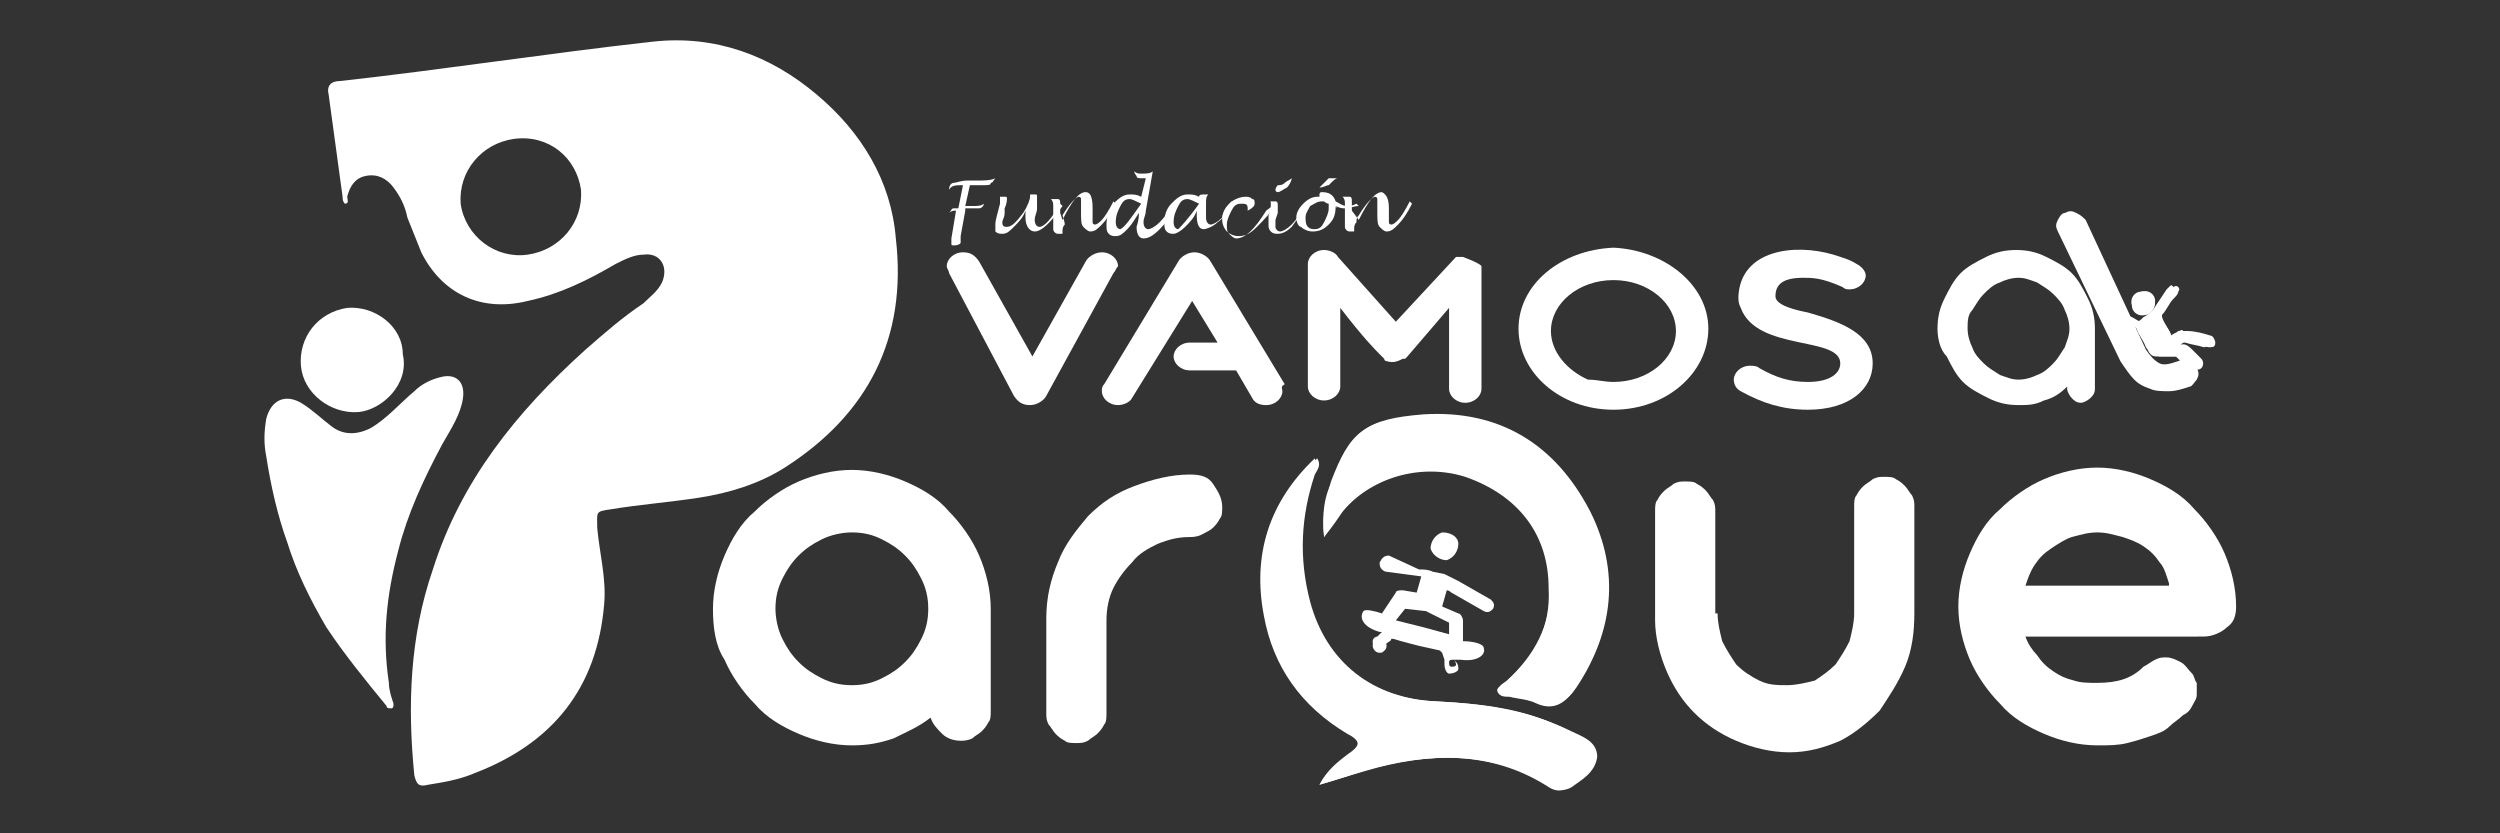 <?xml version="1.0" encoding="utf-8"?>
<!-- Generator: Adobe Illustrator 27.6.1, SVG Export Plug-In . SVG Version: 6.00 Build 0)  -->
<svg version="1.1" id="Layer_1" xmlns="http://www.w3.org/2000/svg" xmlns:xlink="http://www.w3.org/1999/xlink" x="0px" y="0px"
	 viewBox="0 0 108 36" style="enable-background:new 0 0 108 36;" xml:space="preserve">
<rect x="0" y="0" width="108" height="36" fill="#333333" stroke="none"/>
<style type="text/css">
	.st0{fill-rule:evenodd;clip-rule:evenodd;fill:#FFFFFF;}
	.st1{fill:#FFFFFF;}
</style>
<g>
	<path class="st0" d="M11.5,19.7c-0.1-0.5-0.1-1,0-1.6c0.2-0.8,0.8-1.1,1.5-0.7c0.5,0.3,0.9,0.7,1.3,1c0.5,0.4,1.1,0.4,1.7,0.1
		c0.7-0.4,1.3-1.1,1.9-1.6c0.3-0.3,0.7-0.5,1.1-0.6c0.7-0.2,1.1,0.2,1,0.9c-0.1,0.7-0.5,1.3-0.9,2c-0.8,1.5-1.5,3-1.9,4.6
		c-0.5,1.9-0.7,3.7-0.4,5.7c0,0.3,0.1,0.6,0.2,0.9c0,0.1,0,0.2-0.1,0.2c-0.1,0-0.2,0-0.2-0.1c-0.9-1.1-1.8-2.2-2.6-3.4
		c-0.7-1.2-1.3-2.4-1.7-3.7C12,22.3,11.7,21,11.5,19.7"/>
	<path class="st0" d="M17.4,15.3c0.3,1.3-0.9,2.4-1.9,2.5c-1.2,0.1-2.4-0.8-2.5-2c-0.1-1.2,0.7-2.3,2-2.5
		C16.2,13.2,17.4,14.1,17.4,15.3"/>
	<path class="st0" d="M14.9,8.8c-0.1-0.1-0.1-0.2-0.1-0.3c-0.2-1.5-0.4-2.9-0.6-4.4c-0.1-0.4,0.1-0.6,0.5-0.6
		c4.5-0.5,9-1.2,13.5-1.7c2.7-0.3,5.1,0.6,7.1,2.3c1.9,1.6,3.2,3.7,3.4,6.2c0.5,4.3-1.2,7.6-4.8,9.9c-1.1,0.7-2.4,1.1-3.7,1.3
		c-1.3,0.2-2.6,0.3-3.8,0.5c-0.7,0.1-0.6,0.1-0.6,0.8c0.1,1.1,0.4,2.2,0.3,3.3c-0.3,3.6-2.2,6-5.6,7.3c-0.7,0.3-1.4,0.4-2,0.5
		c-0.4,0.1-0.5,0-0.6-0.4c-0.3-3-0.2-6,0.8-8.9c1.2-3.8,3.6-6.8,6.6-9.5c0.8-0.7,1.6-1.4,2.5-2c0.3-0.3,0.6-0.5,0.8-0.9
		c0.3-0.7-0.1-1.3-0.8-1.2c-0.4,0-0.8,0.2-1.2,0.4c-1.2,0.7-2.4,1.3-3.8,1.6c-2,0.5-3.7-0.3-4.6-2.1c-0.2-0.5-0.4-1-0.6-1.5
		c-0.1-0.5-0.3-0.9-0.6-1.3c-0.3-0.4-0.7-0.6-1.2-0.5c-0.5,0.1-0.7,0.5-0.8,0.9C15,8.6,15.1,8.8,14.9,8.8 M22.2,6
		c-1.4,0.2-2.4,1.4-2.3,2.8c0.2,1.4,1.5,2.4,2.9,2.2c1.4-0.2,2.4-1.4,2.3-2.8C24.9,6.8,23.7,5.8,22.2,6"/>
	<g>
		<path class="st1" d="M30.8,26.3c0-0.8,0.2-1.6,0.5-2.3c0.3-0.7,0.7-1.4,1.3-1.9c0.5-0.5,1.2-1,1.9-1.3c0.7-0.3,1.5-0.5,2.3-0.5
			c0.8,0,1.6,0.2,2.3,0.5c0.7,0.3,1.4,0.7,1.9,1.3c0.5,0.5,1,1.2,1.3,1.9c0.3,0.7,0.5,1.5,0.5,2.3v4.4c0,0.2,0,0.4-0.1,0.5
			c-0.1,0.2-0.2,0.3-0.3,0.4c-0.1,0.1-0.3,0.2-0.4,0.3c-0.2,0.1-0.4,0.1-0.5,0.1c-0.3,0-0.6-0.1-0.8-0.3c-0.2-0.2-0.4-0.4-0.5-0.7
			c-0.5,0.4-1,0.6-1.6,0.9c-0.6,0.2-1.1,0.3-1.8,0.3c-0.8,0-1.6-0.2-2.3-0.5c-0.7-0.3-1.4-0.7-1.9-1.3c-0.5-0.5-1-1.2-1.3-1.9
			C30.9,27.9,30.8,27.1,30.8,26.3z M33.5,26.3c0,0.4,0.1,0.9,0.3,1.3c0.2,0.4,0.4,0.7,0.7,1c0.3,0.3,0.6,0.5,1,0.7
			c0.4,0.2,0.8,0.3,1.3,0.3c0.5,0,0.9-0.1,1.3-0.3c0.4-0.2,0.7-0.4,1-0.7c0.3-0.3,0.5-0.6,0.7-1c0.2-0.4,0.3-0.8,0.3-1.3
			c0-0.5-0.1-0.9-0.3-1.3c-0.2-0.4-0.4-0.7-0.7-1c-0.3-0.3-0.6-0.5-1-0.7c-0.4-0.2-0.8-0.3-1.3-0.3c-0.4,0-0.9,0.1-1.3,0.3
			c-0.4,0.2-0.7,0.4-1,0.7c-0.3,0.3-0.5,0.6-0.7,1C33.6,25.4,33.5,25.8,33.5,26.3z"/>
		<path class="st1" d="M47.8,30.8c0,0.2,0,0.4-0.1,0.5c-0.1,0.2-0.2,0.3-0.3,0.4c-0.1,0.1-0.3,0.2-0.4,0.3c-0.2,0.1-0.3,0.1-0.5,0.1
			c-0.2,0-0.4,0-0.5-0.1c-0.2-0.1-0.3-0.2-0.4-0.3c-0.1-0.1-0.2-0.3-0.3-0.4c-0.1-0.2-0.1-0.3-0.1-0.5v-4.1c0-0.9,0.2-1.7,0.5-2.4
			c0.3-0.8,0.8-1.4,1.3-2c0.6-0.6,1.2-1,2-1.3c0.8-0.3,1.6-0.5,2.4-0.5h0c0.5,0,0.8,0.1,1,0.4c0.2,0.3,0.4,0.6,0.4,1
			c0,0.2,0,0.4-0.1,0.5c-0.1,0.2-0.2,0.3-0.3,0.4c-0.1,0.1-0.3,0.2-0.5,0.3c-0.2,0.1-0.4,0.1-0.5,0.1h0c-0.5,0-0.9,0.1-1.4,0.3
			c-0.4,0.2-0.8,0.4-1.1,0.8c-0.3,0.3-0.6,0.7-0.8,1.1c-0.2,0.4-0.3,0.9-0.3,1.4V30.8z"/>
		<path class="st1" d="M74.2,26.5c0,0.4,0.1,0.8,0.2,1.2c0.2,0.4,0.4,0.7,0.6,1c0.3,0.3,0.6,0.5,1,0.7c0.4,0.2,0.8,0.2,1.2,0.2
			c0.4,0,0.8-0.1,1.2-0.2c0.3-0.2,0.6-0.4,0.9-0.7c0.2-0.3,0.4-0.6,0.6-1c0.1-0.4,0.2-0.8,0.2-1.2v-4.6c0-0.2,0-0.4,0.1-0.5
			c0.1-0.2,0.2-0.3,0.3-0.4c0.1-0.1,0.3-0.2,0.4-0.3c0.2-0.1,0.3-0.1,0.5-0.1c0.2,0,0.4,0,0.5,0.1c0.2,0.1,0.3,0.2,0.4,0.3
			c0.1,0.1,0.2,0.3,0.3,0.4c0.1,0.2,0.1,0.3,0.1,0.5v4.6c0,0.8-0.1,1.6-0.4,2.3c-0.3,0.7-0.7,1.3-1.1,1.9c-0.5,0.5-1.1,1-1.7,1.3
			c-0.7,0.3-1.4,0.5-2.2,0.5c-0.8,0-1.6-0.2-2.3-0.5c-0.7-0.3-1.3-0.7-1.8-1.2c-0.5-0.5-0.9-1.1-1.2-1.8c-0.3-0.7-0.5-1.5-0.5-2.2
			v-4.7c0-0.2,0-0.4,0.1-0.5c0.1-0.2,0.2-0.3,0.3-0.4c0.1-0.1,0.3-0.2,0.4-0.3c0.2-0.1,0.3-0.1,0.5-0.1c0.2,0,0.4,0,0.5,0.1
			c0.2,0.1,0.3,0.2,0.4,0.3c0.1,0.1,0.2,0.3,0.3,0.4c0.1,0.2,0.1,0.3,0.1,0.5V26.5z"/>
		<path class="st1" d="M87.5,27.5c0.1,0.3,0.3,0.6,0.5,0.8c0.2,0.3,0.4,0.5,0.7,0.7c0.3,0.2,0.5,0.3,0.9,0.4c0.3,0.1,0.6,0.1,1,0.1
			c0.9,0,1.5-0.2,2-0.7c0.2-0.1,0.3-0.2,0.5-0.3c0.2-0.1,0.3-0.1,0.5-0.1c0.2,0,0.4,0.1,0.6,0.2c0.2,0.1,0.3,0.3,0.5,0.5
			c0.1,0.1,0.1,0.3,0.2,0.4c0,0.2,0,0.3,0,0.5c0,0.2-0.1,0.3-0.2,0.5c-0.1,0.2-0.2,0.3-0.4,0.4c-0.2,0.2-0.4,0.3-0.6,0.5
			c-0.2,0.2-0.5,0.3-0.8,0.4c-0.3,0.1-0.6,0.2-1,0.3c-0.4,0.1-0.8,0.1-1.3,0.1c-0.8,0-1.6-0.2-2.3-0.5c-0.7-0.3-1.4-0.7-1.9-1.3
			c-0.5-0.5-1-1.2-1.3-1.9c-0.3-0.7-0.5-1.5-0.5-2.3c0-0.8,0.2-1.6,0.5-2.3c0.3-0.7,0.7-1.4,1.3-1.9c0.5-0.5,1.2-1,1.9-1.3
			c0.7-0.3,1.5-0.5,2.3-0.5c0.8,0,1.6,0.2,2.3,0.5c0.7,0.3,1.4,0.7,1.9,1.3c0.5,0.5,1,1.2,1.3,1.9c0.3,0.7,0.5,1.5,0.5,2.3
			c0,0.4-0.1,0.7-0.4,0.9c-0.2,0.2-0.6,0.4-1,0.4H87.5z M93.7,25.2c-0.1-0.3-0.2-0.7-0.4-0.9c-0.2-0.3-0.4-0.5-0.7-0.7
			c-0.3-0.2-0.6-0.3-0.9-0.4C91.3,23.1,91,23,90.6,23c-0.4,0-0.7,0.1-1.1,0.2c-0.3,0.1-0.6,0.3-0.9,0.5c-0.3,0.2-0.5,0.4-0.7,0.7
			c-0.2,0.3-0.3,0.6-0.4,0.9H93.7z"/>
	</g>
	<path class="st0" d="M57.2,23.2c0.4-0.5,0.6-0.8,0.8-1.1c1.3-1.6,3.6-2.3,5.4-1.6c2.3,0.8,3.6,2.5,3.6,4.8c0,1.7-0.7,3-1.9,4.1
		c-0.1,0.1-0.4,0.2-0.3,0.4c0.1,0.2,0.3,0.2,0.5,0.2c0.4,0.1,0.8,0.1,1.2,0.3c0.7,0.3,1.2,0,1.6-0.6c1.6-2.4,1.9-5,0.6-7.6
		c-1.5-2.9-3.9-4.4-7.2-4.2c-2.5,0.2-3.1,0.7-3.9,2.8C57.2,21.4,57.1,22.2,57.2,23.2 M57,33.9c0.7-0.2,1.3-0.4,1.9-0.6
		c2.8-0.8,5.5-0.9,8,0.7c0.3,0.2,0.6,0.2,0.9,0c0.5-0.3,1.1-0.7,1.1-1.3c0.1-0.7-0.6-0.8-1.1-1.1c-1.8-1-3.8-1.2-5.8-1.3
		c-2.7-0.1-4.8-1.7-5.5-4.3c-0.5-1.8-0.5-3.7,0.2-5.5c0.1-0.2,0.2-0.4,0.1-0.7c-2,1.9-2.7,4.2-2.2,6.8c0.4,2.2,1.6,3.9,3.6,5.1
		c0.6,0.3,0.6,0.5,0,0.9C57.8,32.9,57.3,33.3,57,33.9"/>
	<path class="st0" d="M57.2,23.2c-0.1-1,0.1-1.7,0.3-2.4c0.8-2.1,1.4-2.7,3.9-2.8c3.3-0.2,5.8,1.3,7.2,4.2c1.3,2.6,1,5.2-0.6,7.6
		c-0.4,0.6-0.9,0.9-1.6,0.6c-0.4-0.2-0.8-0.2-1.2-0.3c-0.2,0-0.4,0-0.5-0.2c-0.1-0.2,0.2-0.3,0.3-0.4c1.3-1.1,2-2.4,1.9-4.1
		c0-2.3-1.3-4-3.6-4.8c-1.9-0.6-4.1,0-5.4,1.6C57.7,22.4,57.5,22.7,57.2,23.2"/>
	<path class="st0" d="M57,33.9c0.4-0.6,0.8-1,1.3-1.3c0.5-0.4,0.5-0.5,0-0.9c-2-1.1-3.2-2.8-3.6-5.1c-0.5-2.6,0.3-4.9,2.2-6.8
		c0.2,0.3,0,0.5-0.1,0.7c-0.6,1.8-0.7,3.6-0.2,5.5c0.7,2.6,2.7,4.2,5.5,4.3c2,0.1,4,0.4,5.8,1.3c0.4,0.2,1.1,0.4,1.1,1.1
		c-0.1,0.7-0.7,1-1.1,1.3c-0.3,0.2-0.6,0.1-0.9,0c-2.5-1.6-5.3-1.5-8-0.7C58.3,33.5,57.7,33.7,57,33.9"/>
	<g>
		<path class="st1" d="M41.7,9.1l-0.2,1.1c0,0.1,0,0.2,0,0.2c0,0,0,0.1,0,0.1c-0.1,0.1-0.2,0.1-0.3,0.1c-0.1,0-0.1,0-0.1-0.1
			c0,0,0-0.1,0-0.2l0.2-1.2h0c-0.1,0-0.2,0-0.3,0.1C41.1,9.1,41.1,9,41.2,9c0,0,0.1,0,0.2,0h0L41.6,8h0C41.3,8,41.1,8,41,8.2
			c0-0.2,0.1-0.3,0.2-0.3c0.1,0,0.3-0.1,0.6-0.1h0.4c0.3,0,0.6,0,0.8-0.1c-0.1,0.1-0.1,0.2-0.2,0.2C42.8,8,42.7,8,42.5,8l-0.1,0
			h-0.5l-0.2,0.9h0.3c0.2,0,0.4,0,0.5-0.1c0,0.1-0.1,0.2-0.2,0.2c-0.1,0-0.2,0-0.4,0H41.7z"/>
		<path class="st1" d="M44.3,9.1c-0.1,0.3-0.3,0.5-0.5,0.7c-0.2,0.2-0.3,0.3-0.5,0.3c-0.1,0-0.2,0-0.3-0.1C43,9.9,43,9.8,43,9.7
			c0-0.2,0.1-0.5,0.2-0.9c0-0.1,0-0.2,0-0.2c0,0,0-0.1,0-0.1l0.2,0c0.1,0,0.1,0,0.1,0.1c0,0,0,0.2-0.1,0.4c0,0.1,0,0.1,0,0.1l0,0.1
			c0,0.2-0.1,0.3-0.1,0.4c0,0.2,0.1,0.2,0.2,0.2c0.2,0,0.4-0.2,0.7-0.6c0.2-0.3,0.3-0.6,0.3-0.7c0,0,0,0,0-0.1c0.1,0,0.2,0,0.2,0
			c0.1,0,0.1,0,0.1,0.1c0,0,0,0,0,0.1c0,0,0,0.1,0,0.1c0,0,0,0.1,0,0.1c0,0.1,0,0.1,0,0.1l0,0.1c0,0.2-0.1,0.3-0.1,0.5
			c0,0.2,0.1,0.3,0.2,0.3c0.2,0,0.5-0.3,0.9-1l0.1,0.1C45.4,9.6,45,10,44.7,10c-0.2,0-0.4-0.2-0.4-0.6C44.3,9.3,44.3,9.2,44.3,9.1z"
			/>
		<path class="st1" d="M45.9,9.5c0.4-0.8,0.7-1.2,1-1.2c0.2,0,0.3,0.2,0.3,0.7l0,0.2c0,0.2,0,0.4,0,0.4c0,0.1,0.1,0.1,0.1,0.1
			c0.1,0,0.2-0.1,0.3-0.2c0.1-0.1,0.3-0.4,0.5-0.8l0.1,0.1c-0.2,0.4-0.4,0.7-0.6,0.9c-0.2,0.2-0.3,0.3-0.5,0.3
			c-0.1,0-0.2-0.1-0.3-0.2c-0.1-0.1-0.1-0.3-0.1-0.7l0-0.1c0-0.2,0-0.3,0-0.4c0-0.1-0.1-0.1-0.1-0.1c-0.1,0-0.4,0.3-0.7,0.8
			C46,9.6,46,9.7,46,9.7c-0.1,0.1-0.1,0.2-0.1,0.3c0,0,0,0,0,0.1c-0.1,0-0.1,0-0.2,0c-0.1,0-0.2-0.1-0.2-0.2c0,0,0-0.2,0-0.4l0-0.3
			c0-0.1,0-0.3,0-0.3c0-0.1,0-0.2-0.1-0.3c0,0,0.1,0,0.1,0c0.1,0,0.1,0,0.2,0c0.1,0,0.1,0.1,0.1,0.2c0,0.1,0,0.2,0,0.3
			c0,0,0,0.1,0,0.1L45.9,9.5z"/>
		<path class="st1" d="M49.2,9.2c-0.2,0.3-0.3,0.5-0.5,0.7c-0.2,0.2-0.3,0.3-0.5,0.3c-0.1,0-0.2,0-0.3-0.1c-0.1-0.1-0.1-0.2-0.1-0.4
			c0-0.3,0.1-0.6,0.3-0.9c0.2-0.2,0.4-0.4,0.7-0.4c0.2,0,0.3,0,0.5,0.1l0.2-0.8c-0.1,0-0.2,0-0.2,0c-0.1,0-0.2,0-0.2-0.1
			c0,0-0.1-0.1-0.1-0.2c0.1,0.1,0.2,0.1,0.3,0.1c0.2,0,0.4,0,0.5-0.1l-0.3,1.7c0,0.2-0.1,0.3-0.1,0.5c0,0.2,0.1,0.3,0.2,0.3
			c0.1,0,0.3-0.1,0.5-0.3c0.2-0.2,0.4-0.5,0.6-0.7l0.1,0.1c-0.2,0.3-0.4,0.6-0.7,0.9c-0.3,0.3-0.5,0.4-0.7,0.4
			c-0.2,0-0.3-0.2-0.3-0.5C49.2,9.5,49.2,9.3,49.2,9.2z M49.3,8.8c-0.2-0.1-0.4-0.2-0.5-0.2c-0.2,0-0.3,0.1-0.4,0.3
			c-0.1,0.2-0.2,0.4-0.2,0.7c0,0.2,0.1,0.3,0.2,0.3C48.6,9.8,48.8,9.5,49.3,8.8C49.3,8.8,49.3,8.8,49.3,8.8z"/>
		<path class="st1" d="M51.7,9.1c-0.1,0.3-0.3,0.5-0.5,0.7c-0.2,0.2-0.4,0.3-0.5,0.3c-0.1,0-0.2,0-0.3-0.1c-0.1-0.1-0.1-0.2-0.1-0.4
			c0-0.3,0.1-0.6,0.3-0.8c0.2-0.2,0.4-0.4,0.7-0.4c0.2,0,0.3,0,0.5,0.1c0-0.1,0.1-0.1,0.3-0.1c0,0,0,0,0.1,0
			c-0.1,0.1-0.1,0.2-0.1,0.4l0,0.1c0,0.1,0,0.3,0,0.5c0,0.2,0.1,0.3,0.2,0.3c0.1,0,0.3-0.1,0.5-0.3C52.8,9.2,53,9,53.2,8.7l0.1,0.1
			c-0.2,0.3-0.4,0.6-0.7,0.8c-0.2,0.2-0.5,0.3-0.6,0.3c-0.2,0-0.3-0.2-0.3-0.6C51.7,9.4,51.7,9.3,51.7,9.1z M51.8,8.8
			c-0.2-0.1-0.4-0.2-0.5-0.2c-0.2,0-0.3,0.1-0.4,0.3c-0.1,0.2-0.2,0.4-0.2,0.7c0,0.2,0.1,0.3,0.2,0.3C51,9.8,51.3,9.5,51.8,8.8
			C51.7,8.8,51.8,8.8,51.8,8.8z"/>
		<path class="st1" d="M55.1,8.8c-0.2,0.4-0.5,0.7-0.8,1s-0.5,0.4-0.8,0.4c-0.2,0-0.4-0.1-0.5-0.2c-0.1-0.1-0.2-0.3-0.2-0.5
			c0-0.3,0.1-0.5,0.3-0.7c0.2-0.2,0.5-0.3,0.7-0.3c0.1,0,0.2,0,0.3,0.1c0.1,0,0.1,0.1,0.1,0.2c0,0.1-0.1,0.2-0.3,0.3c0,0,0,0,0-0.1
			c0-0.2-0.1-0.2-0.3-0.2c-0.2,0-0.3,0.1-0.4,0.3c-0.1,0.2-0.2,0.4-0.2,0.6c0,0.2,0,0.3,0.1,0.4c0.1,0.1,0.2,0.2,0.3,0.2
			c0.4,0,0.8-0.4,1.3-1.2L55.1,8.8z"/>
		<path class="st1" d="M56.5,8.8c-0.2,0.4-0.5,0.7-0.7,1c-0.2,0.2-0.4,0.3-0.6,0.3c-0.1,0-0.2,0-0.3-0.1c-0.1-0.1-0.1-0.2-0.1-0.3
			c0,0,0-0.1,0-0.2l0-0.2c0.1-0.2,0.1-0.4,0.1-0.5c0-0.1,0-0.1-0.1-0.1c0.1,0,0.2,0,0.3,0c0.1,0,0.1,0.1,0.1,0.2c0,0.1,0,0.2,0,0.3
			l-0.1,0.3c0,0.1,0,0.2,0,0.3c0,0.1,0.1,0.2,0.2,0.2c0.1,0,0.3-0.1,0.5-0.3c0.2-0.2,0.4-0.5,0.6-0.8L56.5,8.8z M55.2,8L55.2,8
			c0.1,0,0.2,0,0.3-0.1c0.1-0.1,0.2-0.1,0.3-0.2c0,0.1-0.1,0.3-0.2,0.4c-0.2,0.1-0.3,0.2-0.4,0.2c0,0-0.1,0-0.1-0.1
			C55.1,8.2,55.1,8.1,55.2,8z"/>
		<path class="st1" d="M57.7,8.9C57.7,9,57.8,9,57.7,8.9c0,0.4-0.1,0.6-0.3,0.8c-0.2,0.2-0.4,0.3-0.7,0.3c-0.2,0-0.4-0.1-0.5-0.2
			C56.1,9.8,56,9.6,56,9.4c0-0.2,0.1-0.4,0.3-0.6c0.2-0.2,0.4-0.3,0.6-0.3c0,0,0.1,0,0.1,0c0,0,0-0.1,0-0.1c0,0,0-0.1,0.1-0.1
			c0.3,0,0.5,0.1,0.6,0.4c0.2,0.1,0.3,0.2,0.5,0.2c0.1,0,0.2,0,0.4-0.1l0.1,0.1C58.5,8.9,58.3,9,58.1,9C58,9,57.9,9,57.7,8.9z
			 M57.4,8.8c-0.1,0-0.2-0.1-0.2-0.1c-0.1,0-0.1,0-0.1,0c-0.2,0-0.3,0.1-0.5,0.2c-0.1,0.2-0.2,0.3-0.2,0.5c0,0.1,0,0.3,0.1,0.4
			c0.1,0.1,0.2,0.1,0.3,0.1c0.2,0,0.3-0.1,0.4-0.3c0.1-0.2,0.2-0.4,0.2-0.6C57.4,9,57.4,8.9,57.4,8.8z M57,8.1c0,0,0.1-0.1,0.1-0.1
			l0.1-0.1c0.1-0.1,0.2-0.2,0.2-0.2c0.1,0,0.1,0,0.2,0c0.1,0,0.1,0,0.2,0c-0.1,0-0.2,0.1-0.3,0.2l-0.1,0.1C57.3,8,57.2,8.1,57,8.1z"
			/>
		<path class="st1" d="M58.7,9.5c0.4-0.8,0.7-1.2,1-1.2C59.9,8.4,60,8.6,60,9l0,0.2c0,0.2,0,0.4,0,0.4c0,0.1,0.1,0.1,0.1,0.1
			c0.1,0,0.2-0.1,0.3-0.2c0.1-0.1,0.3-0.4,0.5-0.8l0.1,0.1c-0.2,0.4-0.4,0.7-0.6,0.9c-0.2,0.2-0.3,0.3-0.5,0.3
			c-0.1,0-0.2-0.1-0.3-0.2c-0.1-0.1-0.1-0.3-0.1-0.7l0-0.1c0-0.2,0-0.3,0-0.4c0-0.1-0.1-0.1-0.1-0.1c-0.1,0-0.4,0.3-0.7,0.8
			c-0.1,0.1-0.1,0.2-0.1,0.3c-0.1,0.1-0.1,0.2-0.1,0.3c0,0,0,0,0,0.1c-0.1,0-0.1,0-0.2,0c-0.1,0-0.2-0.1-0.2-0.2c0,0,0-0.2,0-0.4
			l0-0.3c0-0.1,0-0.3,0-0.3c0-0.1,0-0.2-0.1-0.3c0,0,0.1,0,0.1,0c0.1,0,0.1,0,0.2,0c0.1,0,0.1,0.1,0.1,0.2c0,0.1,0,0.2,0,0.3
			c0,0,0,0.1,0,0.1L58.7,9.5z"/>
	</g>
	<path class="st1" d="M59.7,28.2C59.7,28.2,59.8,28.1,59.7,28.2c0.1-0.1,0.1-0.2,0.1-0.2c0,0,0,0,0-0.1c0,0,0-0.1,0.1-0.1
		c0.1-0.1,0.2-0.1,0.2-0.2c0,0,0.1,0,0.1,0c0.3,0.1,1.1,0.3,1.1,0.3l0.9,0.2c0,0,0.1,0.1,0.1,0.1l0.1,0.3c0,0,0,0.1,0,0.1
		c0,0,0,0,0,0.1c0,0.2,0.1,0.4,0.2,0.4c0.2,0,0.4-0.1,0.4-0.2c0-0.1,0-0.2-0.1-0.3c0,0-0.1-0.1-0.1-0.1l0,0c0,0,0.1,0,0.1,0
		c0.1,0,0.1,0,0.2,0c0.7,0.1,1.1-0.2,1-0.5c0-0.2-0.5-0.3-0.9-0.3l0-0.9c0-0.1-0.1-0.3-0.2-0.3l-0.7-0.3l0.2-0.7
		c0.1,0,0.2,0.1,0.2,0.1l1.4,0.8c0.2,0.1,0.3,0,0.4-0.1c0.1-0.2,0-0.3-0.1-0.4l-1.4-0.8c-0.2-0.1-0.4-0.2-0.6-0.3l-0.5-0.1
		c-0.2-0.1-0.4-0.1-0.6-0.1L60,24c-0.2,0-0.3,0.1-0.4,0.3c0,0.1,0,0.2,0.1,0.3c0,0,0.1,0.1,0.2,0.1l1.5,0.2l-0.2,0.7l-0.6-0.1
		c-0.1,0-0.3,0-0.3,0.1l-0.6,0.9c-0.3-0.1-0.7-0.2-0.8-0.1c-0.2,0.3,0,0.7,0.7,0.9c0,0,0.1,0,0.1,0c0,0,0,0-0.1,0.1l0,0
		c0,0-0.1,0.1-0.1,0.1c-0.1,0-0.2,0.1-0.2,0.2c0,0.1,0,0.2,0.1,0.3 M62.9,28.7c0,0.1-0.1,0.1-0.2,0.1c-0.1,0-0.1-0.1-0.1-0.2
		c0-0.1,0.1-0.1,0.2-0.1C62.9,28.6,62.9,28.7,62.9,28.7 M60.7,26.3l0.9,0.1l1,0.5l0,0.5l-1.1-0.3l-1.2-0.3L60.7,26.3z"/>
	<path class="st1" d="M63,23.5c0,0.3-0.2,0.6-0.5,0.7c-0.3,0-0.6-0.2-0.7-0.5c0-0.3,0.2-0.6,0.5-0.7C62.7,23,63,23.2,63,23.5"/>
	<path class="st1" d="M59.9,27.9c0,0.2-0.2,0.3-0.3,0.3c-0.2,0-0.3-0.2-0.3-0.3c0-0.2,0.2-0.3,0.3-0.3
		C59.7,27.6,59.9,27.7,59.9,27.9"/>
	<path class="st1" d="M59.4,27.9c0-0.1,0.1-0.1,0.2-0.1c0.1,0,0.1,0.1,0.1,0.2c0,0.1-0.1,0.1-0.2,0.1C59.4,28,59.3,27.9,59.4,27.9"
		/>
	<path class="st1" d="M48.1,11.8L48.1,11.8l-2.9,5.3v0c-0.1,0.2-0.4,0.4-0.7,0.4c-0.3,0-0.5-0.1-0.7-0.4l0,0L41,11.8l0,0
		c0-0.1-0.1-0.2-0.1-0.3c0-0.3,0.3-0.6,0.7-0.6c0.3,0,0.5,0.1,0.7,0.4l0,0l2.3,4.1l2.3-4.1l0,0c0.1-0.2,0.4-0.4,0.7-0.4
		c0.4,0,0.7,0.3,0.7,0.6C48.2,11.6,48.2,11.7,48.1,11.8"/>
	<path class="st1" d="M55.4,16.9c0,0.3-0.3,0.6-0.7,0.6c-0.3,0-0.5-0.1-0.6-0.3h0l-0.7-1.2h-2c-0.4,0-0.7-0.3-0.7-0.6
		c0-0.3,0.3-0.6,0.7-0.6h1.2l-1.1-1.8l-2.6,4.2h0c-0.1,0.2-0.4,0.3-0.6,0.3c-0.4,0-0.7-0.3-0.7-0.6c0-0.1,0-0.2,0.1-0.3h0l3.2-5.3
		c0.1-0.2,0.4-0.4,0.7-0.4c0.3,0,0.6,0.2,0.7,0.4l3.2,5.3h0C55.3,16.7,55.4,16.8,55.4,16.9"/>
	<path class="st1" d="M64,11.5v5.3h0c0,0.3-0.3,0.6-0.7,0.6c-0.4,0-0.7-0.3-0.7-0.6h0v-3.5l-1.8,2.1l0,0c0,0,0,0-0.1,0.1
		c0,0,0,0-0.1,0c-0.2,0.1-0.4,0.2-0.7,0.1c0,0,0,0,0,0c0,0-0.1,0-0.1-0.1c0,0,0,0-0.1-0.1c0,0,0,0-0.1-0.1l0,0c0,0,0,0,0,0
		c-0.2-0.2-0.7-0.7-1.7-2v3.4v0h0c0,0.3-0.3,0.6-0.7,0.6c-0.4,0-0.7-0.3-0.7-0.6h0v0v-5.3h0c0,0,0,0,0,0c0-0.3,0.3-0.6,0.7-0.6
		c0.2,0,0.5,0.1,0.6,0.3v0l2.5,2.8l2.6-2.8l0,0c0,0,0,0,0,0c0,0,0,0,0,0c0,0,0,0,0,0c0,0,0,0,0,0c0,0,0,0,0,0c0,0,0,0,0,0
		c0,0,0,0,0,0c0,0,0,0,0,0c0,0,0,0,0,0c0,0,0,0,0,0c0,0,0,0,0,0c0,0,0,0,0,0c0,0,0,0,0,0c0,0,0,0,0,0c0,0,0,0,0,0c0,0,0,0,0,0
		c0,0,0,0,0,0c0,0,0,0,0,0c0,0,0,0,0,0c0,0,0,0,0,0c0,0,0,0,0,0c0,0,0,0,0,0c0,0,0,0,0.1,0c0,0,0,0,0,0c0,0,0,0,0,0c0,0,0,0,0,0
		c0,0,0,0,0,0c0,0,0,0,0,0c0,0,0,0,0,0l0,0h0l0,0c0,0,0,0,0.1,0c0,0,0,0,0,0c0,0,0,0,0.1,0c0,0,0,0,0,0c0,0,0,0,0,0c0,0,0,0,0,0
		c0,0,0,0,0,0c0,0,0,0,0,0c0,0,0,0,0,0c0,0,0,0,0,0c0,0,0,0,0,0c0,0,0,0,0,0c0,0,0,0,0,0c0,0,0,0,0,0c0,0,0,0,0,0c0,0,0,0,0,0
		c0,0,0,0,0,0c0,0,0,0,0,0c0,0,0,0,0,0c0,0,0,0,0,0c0,0,0,0,0,0c0,0,0,0,0,0c0,0,0,0,0,0c0,0,0,0,0,0c0,0,0,0,0,0
		C64,11.4,64,11.5,64,11.5C64,11.5,64,11.5,64,11.5C64,11.5,64,11.5,64,11.5C64,11.5,64,11.5,64,11.5"/>
	<path class="st1" d="M73.8,14.2L73.8,14.2c0,1.9-1.8,3.5-4.1,3.5h0h0c-2.3,0-4.1-1.6-4.1-3.5c0-1.9,1.8-3.4,4.1-3.5v0l0,0h0
		C71.9,10.8,73.8,12.3,73.8,14.2 M69.7,16.5c1.5,0,2.7-1,2.7-2.2c0-1.2-1.2-2.2-2.7-2.2c-1.5,0-2.7,1-2.7,2.2c0,0.9,0.7,1.7,1.6,2.1
		C69,16.4,69.3,16.5,69.7,16.5L69.7,16.5z"/>
	<path class="st1" d="M80.9,15.7c0,1.1-1,2-2.8,2c-1.1,0-2-0.3-2.9-0.8h0c-0.2-0.1-0.3-0.3-0.3-0.5c0-0.3,0.3-0.6,0.7-0.6
		c0.1,0,0.3,0,0.4,0.1v0c0.7,0.4,1.3,0.6,2.1,0.6c1,0,1.4-0.4,1.4-0.8c0-1.2-3.6-0.5-4.3-2.4c-0.1-0.2-0.1-0.3-0.1-0.5c0,0,0,0,0,0
		v0v0c0.1-2,2.4-2.3,4.1-1.8c0.3,0.1,0.7,0.2,1,0.4v0c0.2,0.1,0.4,0.3,0.4,0.5c0,0.3-0.3,0.6-0.7,0.6c-0.1,0-0.2,0-0.3-0.1l0,0
		c-0.9-0.4-1.3-0.4-1.7-0.4c-0.9,0-1.2,0.3-1.2,0.8v0v0v0c0,0.4,0.9,0.6,1.4,0.7C79.5,13.9,80.9,14.4,80.9,15.7"/>
	<path class="st1" d="M83.7,14.2c0-0.5,0.1-0.9,0.3-1.3c0.2-0.4,0.4-0.8,0.7-1.1c0.3-0.3,0.7-0.5,1.1-0.7c0.4-0.2,0.8-0.3,1.3-0.3
		c0.5,0,0.9,0.1,1.3,0.3c0.4,0.2,0.8,0.4,1.1,0.7c0.3,0.3,0.5,0.7,0.7,1.1c0.2,0.4,0.3,0.8,0.3,1.3v0v2.6c0,0.2-0.1,0.3-0.2,0.4
		c-0.1,0.1-0.3,0.2-0.4,0.2c-0.2,0-0.3-0.1-0.4-0.2c-0.1-0.1-0.2-0.3-0.2-0.4l0-0.1c-0.3,0.3-0.6,0.5-1,0.6
		c-0.4,0.2-0.7,0.2-1.1,0.2c-0.5,0-0.9-0.1-1.3-0.3c-0.4-0.2-0.8-0.4-1.1-0.7c-0.3-0.3-0.5-0.7-0.7-1.1
		C83.8,15.1,83.7,14.6,83.7,14.2 M85,14.2c0,0.3,0.1,0.6,0.2,0.8c0.1,0.3,0.3,0.5,0.5,0.7c0.2,0.2,0.4,0.3,0.7,0.5
		c0.3,0.1,0.5,0.2,0.8,0.2c0.3,0,0.6-0.1,0.8-0.2c0.3-0.1,0.5-0.3,0.7-0.5c0.2-0.2,0.3-0.4,0.5-0.7c0.1-0.3,0.2-0.5,0.2-0.8
		c0-0.3-0.1-0.6-0.2-0.8c-0.1-0.3-0.3-0.5-0.5-0.7c-0.2-0.2-0.4-0.3-0.7-0.5c-0.3-0.1-0.5-0.2-0.8-0.2c-0.3,0-0.6,0.1-0.8,0.2
		c-0.3,0.1-0.5,0.3-0.7,0.5c-0.2,0.2-0.3,0.4-0.5,0.7C85,13.6,85,13.9,85,14.2"/>
	<path class="st1" d="M94.1,15.6c0.2-0.1,0.3-0.1,0.5,0c0.2,0.1,0.3,0.2,0.3,0.3c0.1,0.2,0.1,0.3,0,0.5c-0.1,0.1-0.2,0.3-0.3,0.3
		l0,0c-0.3,0.1-0.6,0.2-0.9,0.2c-0.3,0-0.6,0-0.8-0.1c-0.3-0.1-0.5-0.2-0.7-0.4c-0.2-0.2-0.4-0.5-0.6-0.8L88.9,10
		c-0.1-0.2-0.1-0.3,0-0.5c0.1-0.2,0.2-0.3,0.3-0.3c0.2-0.1,0.3-0.1,0.5,0c0.2,0.1,0.3,0.2,0.4,0.3l2.6,5.6c0.2,0.3,0.4,0.5,0.6,0.6
		C93.5,15.8,93.8,15.7,94.1,15.6"/>
	<path class="st0" d="M93.8,14.5c-0.1-0.3-0.3-0.5-0.4-0.8c0,0,0-0.1,0-0.1c0.2-0.2,0.3-0.5,0.5-0.7c0.1-0.1,0.2-0.2,0.2-0.3
		c0.1-0.1,0-0.2,0-0.2c-0.1-0.1-0.2,0-0.2,0c0,0,0,0-0.1,0.1c-0.2,0.3-0.4,0.6-0.6,0.9c-0.1,0.1-0.2,0.3-0.4,0.3
		c-0.1,0.1-0.2,0.2-0.3,0.2c-0.1,0-0.2-0.1-0.4-0.2c-0.3-0.1-0.6-0.3-0.8-0.4c-0.1,0-0.2,0-0.2,0.1c0,0.1,0,0.2,0.1,0.2
		c0,0,0,0,0.1,0c0.4,0.2,0.7,0.4,1.1,0.5c0.1,0,0.1,0.1,0.1,0.1c0.1,0.3,0.3,0.5,0.4,0.8c0.1,0.1,0.1,0.2,0.2,0.3
		c0.1,0.1,0.2,0.1,0.3,0.1c0.3,0,0.5,0,0.8,0c0,0,0.1,0,0.1,0.1c0.1,0.1,0.3,0.3,0.4,0.4c0.1,0.1,0.3,0.1,0.4,0
		c0.1-0.1,0.1-0.3,0-0.4c-0.1-0.1-0.3-0.3-0.4-0.4c-0.1-0.1-0.3-0.3-0.5-0.2c0.1-0.1,0.2-0.2,0.4-0.1c0.3,0.1,0.5,0.1,0.8,0.2
		c0.2,0,0.3,0,0.3-0.2c0-0.1-0.1-0.3-0.2-0.3c-0.3-0.1-0.7-0.2-1-0.2c-0.1,0-0.2,0-0.2,0C94,14.4,93.9,14.4,93.8,14.5 M93.1,13
		c0-0.3-0.3-0.5-0.6-0.4c-0.3,0-0.5,0.3-0.4,0.6c0,0.3,0.3,0.5,0.6,0.4C92.9,13.6,93.1,13.3,93.1,13"/>
	<path class="st0" d="M93.8,14.5c0.1-0.1,0.2-0.1,0.3-0.2c0.1,0,0.2-0.1,0.2,0c0.3,0.1,0.7,0.2,1,0.2c0.2,0,0.3,0.2,0.2,0.3
		c0,0.1-0.2,0.2-0.3,0.2c-0.3-0.1-0.5-0.1-0.8-0.2c-0.2,0-0.2,0-0.4,0.1c0.2-0.1,0.4,0.1,0.5,0.2c0.1,0.1,0.3,0.3,0.4,0.4
		c0.1,0.1,0.1,0.3,0,0.4c-0.1,0.1-0.2,0.1-0.4,0c-0.1-0.1-0.3-0.3-0.4-0.4c0,0-0.1-0.1-0.1-0.1c-0.3,0-0.5,0-0.8,0
		c-0.1,0-0.2,0-0.3-0.1c-0.1-0.1-0.1-0.2-0.2-0.3c-0.1-0.3-0.3-0.5-0.4-0.8c0,0-0.1-0.1-0.1-0.1c-0.4-0.2-0.7-0.4-1.1-0.5
		c0,0,0,0-0.1,0c-0.1-0.1-0.1-0.1-0.1-0.2c0-0.1,0.1-0.1,0.2-0.1c0.3,0.1,0.6,0.3,0.8,0.4c0.1,0.1,0.2,0.2,0.4,0.2
		c0.1,0,0.2-0.1,0.3-0.2c0.2-0.1,0.3-0.2,0.4-0.3c0.2-0.3,0.4-0.6,0.6-0.9c0,0,0,0,0.1-0.1c0.1-0.1,0.1-0.1,0.2,0
		c0.1,0.1,0.1,0.1,0,0.2c-0.1,0.1-0.1,0.2-0.2,0.3c-0.2,0.2-0.3,0.5-0.5,0.7c0,0,0,0.1,0,0.1C93.5,14,93.7,14.2,93.8,14.5"/>
	<path class="st0" d="M93.1,13c0,0.3-0.1,0.5-0.4,0.6c-0.3,0-0.5-0.1-0.6-0.4c0-0.3,0.1-0.5,0.4-0.6C92.8,12.6,93,12.8,93.1,13
		 M92.4,13.4c0.2,0.1,0.3,0.1,0.4,0c0.1-0.1,0.1-0.1,0.1-0.3C92.8,13.2,92.6,13.3,92.4,13.4"/>
	<path class="st0" d="M92.4,13.4c0.2-0.1,0.4-0.2,0.5-0.3c0,0.1-0.1,0.2-0.1,0.3C92.7,13.5,92.6,13.5,92.4,13.4"/>
</g>
</svg>
